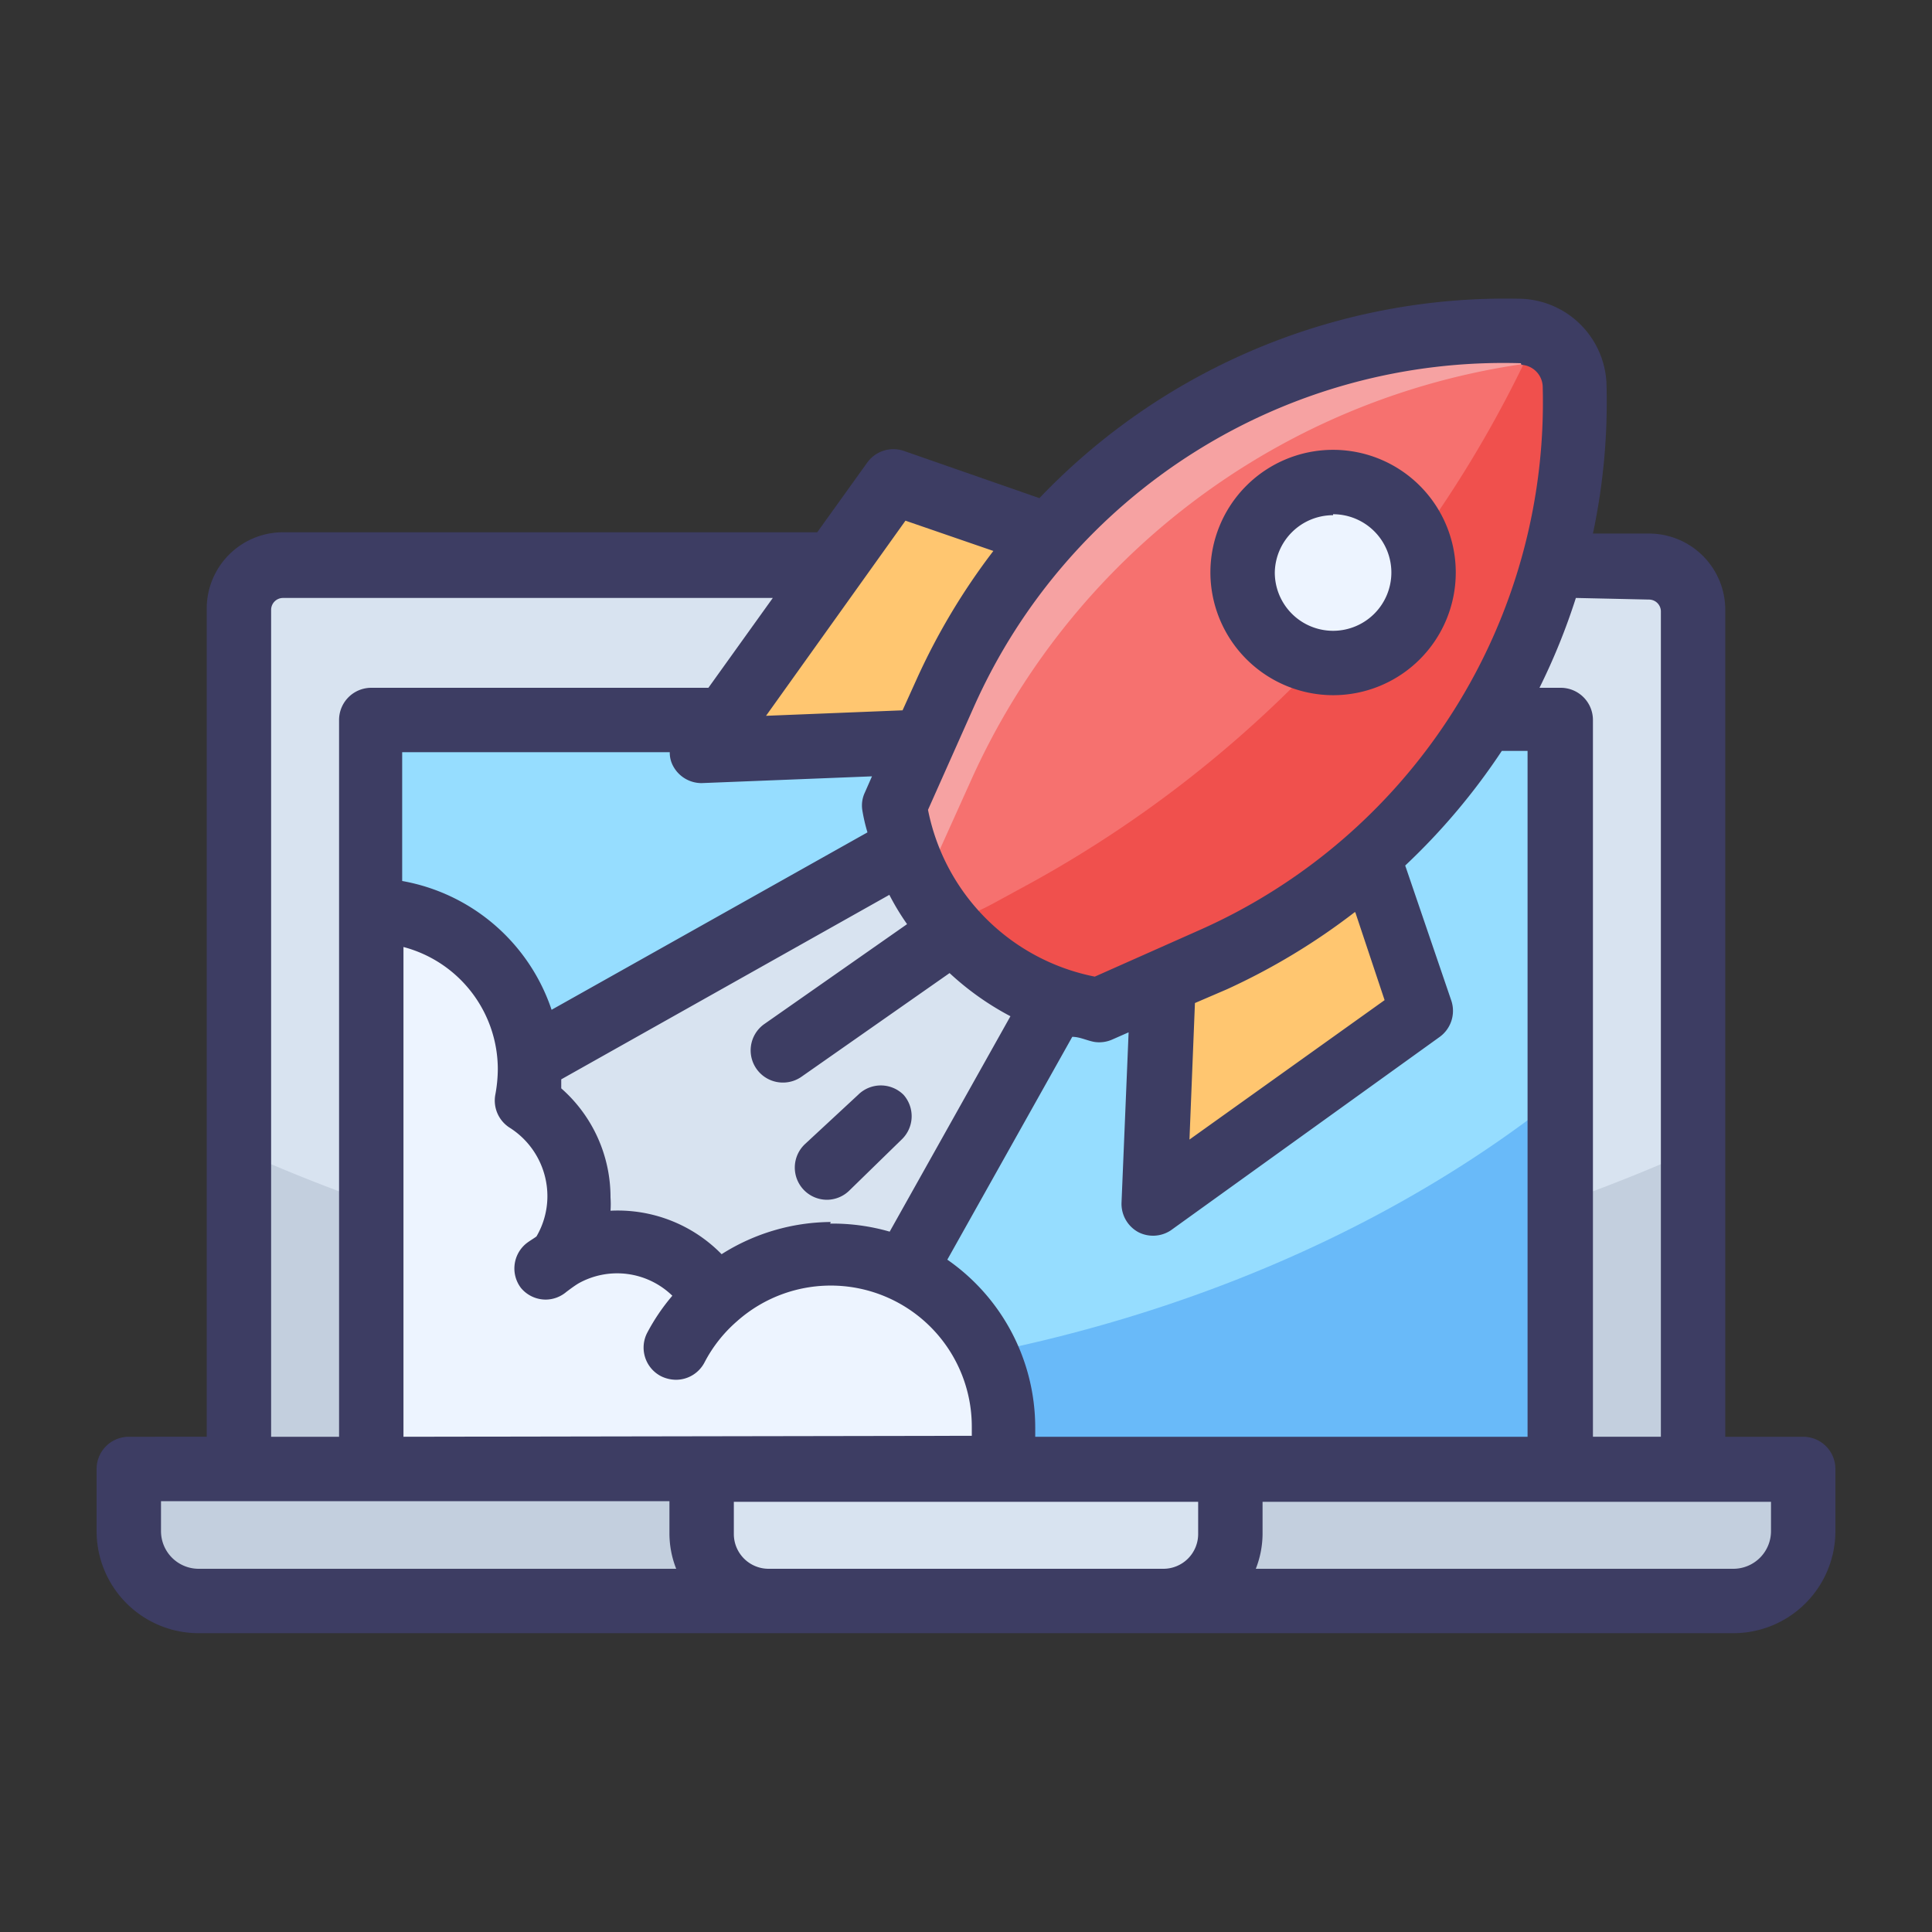 <svg xmlns="http://www.w3.org/2000/svg" viewBox="0 0 60 60"><rect x="0" y="0" width="60" height="60" fill="#333333" stroke="none"/><path d="M0 0h60v60H0z" fill="none"></path><path d="M52.58 45.62H7.42V18.93a1.36 1.36 0 011.37-1.36h42.42a1.36 1.36 0 011.37 1.36z" fill="#d8e3f0"></path><path d="M30 40.51a55 55 0 01-22.58-4.79v9.9h45.16v-9.9A55 55 0 0130 40.51z" fill="#c3cfde"></path><path d="M11.53 22.36h36.95v23.26H11.53z" fill="#96ddff"></path><path d="M20.69 43a50.58 50.58 0 01-9.16-.83v3.45h36.94V34c-6.92 5.53-16.81 9-27.78 9z" fill="#69baf9"></path><path d="M11.53 35.67v2.13l7.81 7.82h5.31l9.23-16.45-3.87-3.87z" fill="#d8e3f0"></path><path d="M35.85 37.39l.31-7.63 5.56-5.56 2.47 7.24zM21.79 23.32l7.63-.31 5.55-5.55-7.23-2.47z" fill="#ffc670"></path><path d="M47.26 10.28a19 19 0 00-17.89 11.25L27.81 25a7.49 7.49 0 006.35 6.35l3.49-1.56a19 19 0 0011.24-17.87 1.69 1.69 0 00-1.63-1.64z" fill="#f6716f"></path><path d="M30.14 24.27a22.29 22.29 0 0118.53-13.12 1.68 1.68 0 00-1.41-.87 19 19 0 00-17.89 11.25L27.81 25a7.51 7.51 0 00.86 2.53z" fill="#f6a2a2"></path><path d="M47.75 10.38a36.67 36.67 0 01-15.66 17l-1.23.67a8.59 8.59 0 01-1.41.61 7.47 7.47 0 004.71 2.68l3.49-1.56a19 19 0 0011.24-17.86 1.67 1.67 0 00-1.14-1.54z" fill="#f0504d"></path><circle cx="41.4" cy="17.78" fill="#edf4ff" r="2.81"></circle><path d="M4 45.62h52v1.94a2.17 2.17 0 01-2.17 2.17H6.17A2.17 2.17 0 014 47.55v-1.93z" fill="#c3cfde"></path><path d="M21.79 45.62h16.42v2a2.08 2.08 0 01-2.08 2.08H23.87a2.08 2.08 0 01-2.08-2.08v-2z" fill="#d8e3f0"></path><path d="M25.78 39a5.34 5.34 0 00-3.58 1.37 3.51 3.51 0 00-3-1.75 3.44 3.44 0 00-1.69.45 3.42 3.42 0 00.49-1.9 3.51 3.51 0 00-1.6-3 5.69 5.69 0 00.1-1 4.94 4.94 0 00-4.93-4.94v17.39H31A5.37 5.37 0 0025.78 39z" fill="#edf4ff"></path><g fill="#3d3d63"><path d="M41.4 21.59a3.81 3.81 0 10-3.81-3.81 3.82 3.82 0 003.81 3.81zm0-5.62a1.81 1.81 0 11-1.81 1.81A1.81 1.81 0 0141.4 16z"></path><path d="M56 44.62h-2.42V18.93a2.37 2.37 0 00-2.37-2.36h-1.74a19.66 19.66 0 00.42-4.68 2.75 2.75 0 00-2.61-2.61 20 20 0 00-15 6.19L28.06 14a1 1 0 00-1.13.37l-1.55 2.16H8.79a2.37 2.37 0 00-2.37 2.36v25.73H4a1 1 0 00-1 1v1.93a3.17 3.17 0 003.17 3.17h47.66A3.17 3.17 0 0057 47.55v-1.93a1 1 0 00-1-1zm-4.79-26a.37.37 0 01.37.36v25.64h-2.11V22.36a1 1 0 00-1-1h-.66a19.86 19.86 0 001.13-2.79zm-19.06 26v-.28a6.35 6.35 0 00-2.73-5.22l3.88-6.92c.24 0 .46.12.7.16a1 1 0 00.55-.08l.5-.22-.22 5.29a1 1 0 00.53.92 1 1 0 001-.06l8.34-6a1 1 0 00.37-1.14l-1.43-4.19a20.14 20.14 0 003-3.56h.8v21.3zm-19.62 0V29.41a3.93 3.93 0 012.93 3.79 4.45 4.45 0 01-.08.81 1 1 0 00.43 1A2.52 2.52 0 0117 37.17a2.48 2.48 0 01-.34 1.23c-.11.08-.22.14-.32.22a1 1 0 00-.16 1.38 1 1 0 00.77.36 1 1 0 00.64-.24c.12-.09.24-.18.37-.26a2.46 2.46 0 012.92.38 6.3 6.3 0 00-.78 1.15 1 1 0 00.43 1.35 1.07 1.07 0 00.46.11 1 1 0 00.89-.54 4.33 4.33 0 011-1.27 4.38 4.38 0 017.3 3.27v.28zm8.27-21.26a.87.87 0 00.11.44 1 1 0 00.88.52l5.29-.21-.22.5a.94.94 0 00-.08.55 5.32 5.32 0 00.16.69l-9.81 5.51a6 6 0 00-4.64-4v-4zm5 14.59a6.41 6.41 0 00-3.39 1 4.51 4.51 0 00-3.45-1.35 2.88 2.88 0 000-.41 4.5 4.5 0 00-1.53-3.39v-.28l10.19-5.73a7.58 7.58 0 00.55.91l-4.43 3.1a1 1 0 00.57 1.82 1 1 0 00.58-.18l4.6-3.22a8.78 8.78 0 001.89 1.34l-3.75 6.69a6.41 6.41 0 00-1.85-.25zm16.29-9.62l.91 2.73-6.06 4.33.17-4.24 1-.43a20.34 20.34 0 003.96-2.39zm5.16-17a.7.7 0 01.66.67 17.93 17.93 0 01-10.67 16.89L34 30.33a6.58 6.58 0 01-5.18-5.18l1.43-3.21a18 18 0 0116.98-10.66zm-19.13 4.84l2.73.94a20.34 20.34 0 00-2.39 4l-.43.95-4.24.17zm-19.7 2.76a.37.37 0 01.37-.36H24l-2 2.79H11.53a1 1 0 00-1 1v22.26H8.42zM5 47.55v-.93h15.79v1a3 3 0 00.21 1.1H6.17A1.17 1.17 0 015 47.55zm18.87 1.17a1.08 1.08 0 01-1.08-1.08v-1h14.42v1a1.08 1.08 0 01-1.08 1.08zM55 47.55a1.17 1.17 0 01-1.17 1.17H39a3 3 0 00.21-1.08v-1H55z"></path><path d="M28.06 34a1 1 0 00-1.41 0L25 35.53a1 1 0 00-.05 1.41 1 1 0 00.73.32 1 1 0 00.69-.28L28 35.39a1 1 0 00.06-1.39z"></path></g></svg>